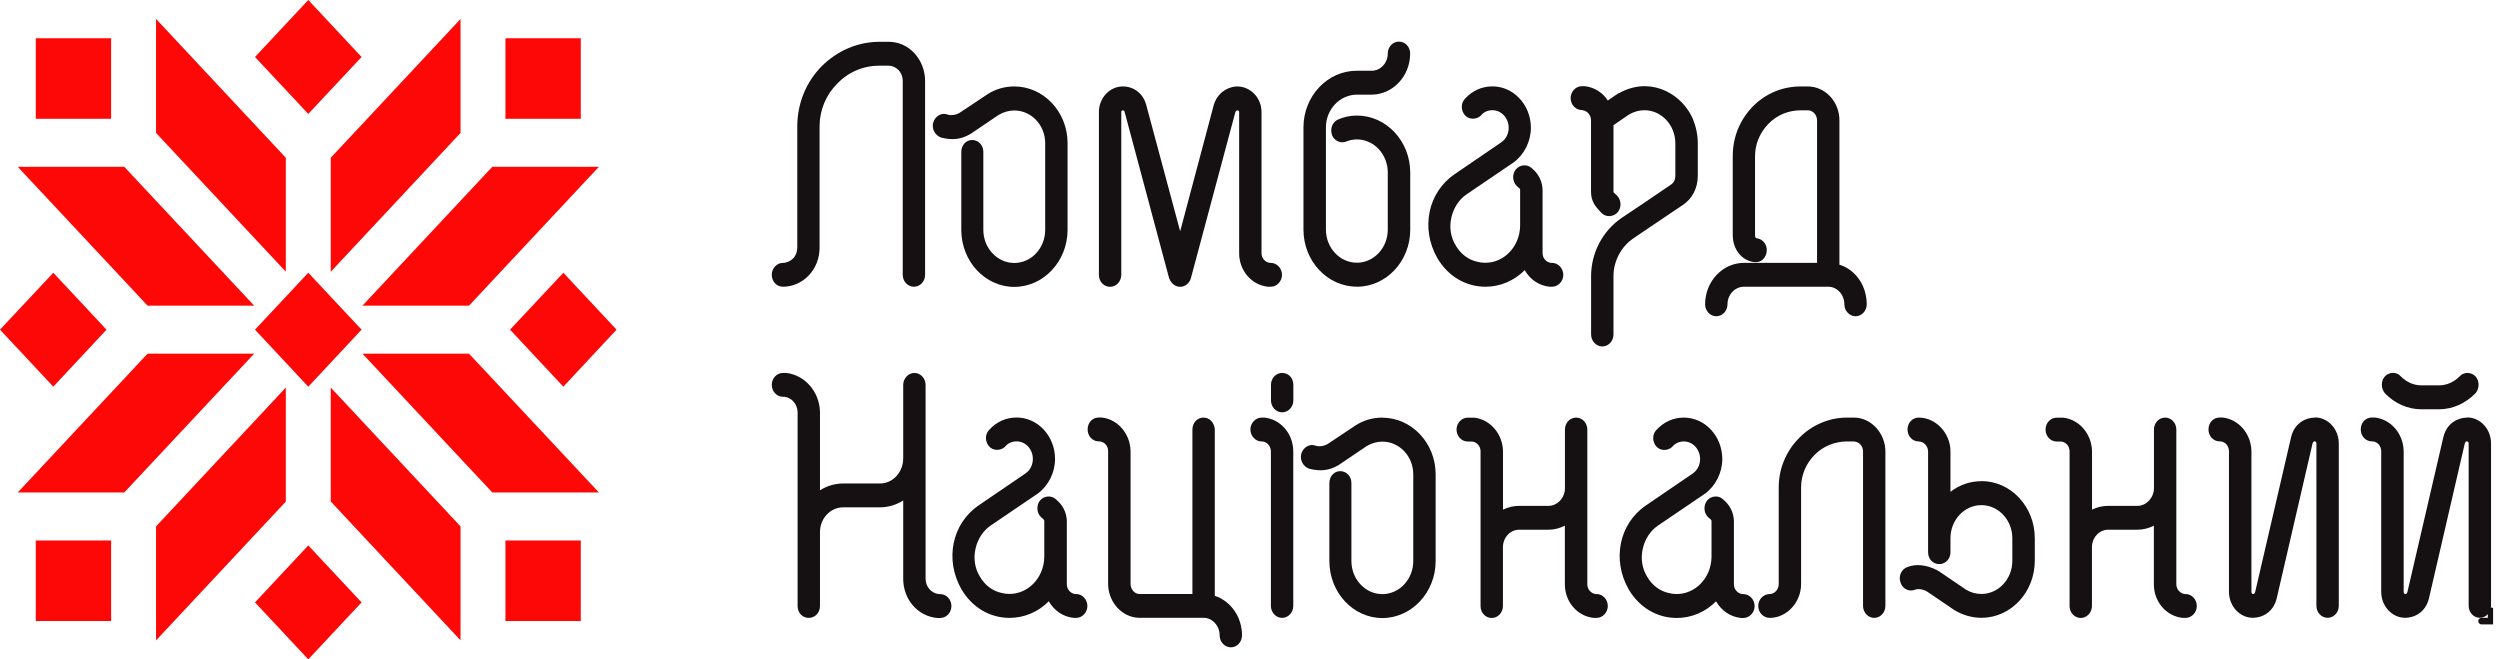 <svg width="182" height="48" viewBox="0 0 182 48" fill="none" xmlns="http://www.w3.org/2000/svg">
<g clip-path="url(#clip0_653_6461)">
<path d="M181.353 44.467V45.216H180.659" stroke="#151011" stroke-width="0.48" stroke-miterlimit="10" stroke-linecap="round"/>
<path d="M10.743 22.251L1.293 12.144H9.048L18.503 22.251H10.743Z" fill="#FE0807"/>
<path d="M11.359 9.677V1.377L20.808 11.485V19.779L11.359 9.677Z" fill="#FE0807"/>
<path d="M8.09 2.785H2.605V8.647H8.09V2.785Z" fill="#FE0807"/>
<path d="M26.389 22.251L35.838 12.144H43.599L34.144 22.251H26.389Z" fill="#FE0807"/>
<path d="M24.078 11.485L33.527 1.383V9.677L24.078 19.785V11.485Z" fill="#FE0807"/>
<path d="M42.281 2.785H36.796V8.647H42.281V2.785Z" fill="#FE0807"/>
<path d="M18.563 24L22.443 19.856L26.323 24L22.443 28.15L18.563 24Z" fill="#FE0807"/>
<path d="M18.563 4.15L22.443 0L26.323 4.15L22.443 8.293L18.563 4.15Z" fill="#FE0807"/>
<path d="M0 24L3.88 19.856L7.754 24L3.88 28.15L0 24Z" fill="#FE0807"/>
<path d="M37.132 24L41.012 19.856L44.886 24L41.012 28.15L37.132 24Z" fill="#FE0807"/>
<path d="M18.563 43.856L22.443 39.706L26.323 43.856L22.443 48L18.563 43.856Z" fill="#FE0807"/>
<path d="M1.293 35.85L10.743 25.748H18.503L9.048 35.85H1.293Z" fill="#FE0807"/>
<path d="M11.359 38.323L20.808 28.215V36.515L11.359 46.623V38.323Z" fill="#FE0807"/>
<path d="M8.09 39.347H2.605V45.209H8.09V39.347Z" fill="#FE0807"/>
<path d="M35.838 35.85L26.389 25.748H34.144L43.599 35.85H35.838Z" fill="#FE0807"/>
<path d="M24.078 36.509V28.215L33.527 38.323V46.617L24.078 36.509Z" fill="#FE0807"/>
<path d="M42.281 39.347H36.796V45.209H42.281V39.347Z" fill="#FE0807"/>
<path d="M68.449 43.246H68.317C67.784 43.174 67.383 42.701 67.383 42.132V28.018C67.383 27.545 67.012 27.15 66.569 27.15C66.126 27.15 65.754 27.551 65.754 28.018V33.365C65.754 34.377 65 35.198 64.066 35.198H61.383C60.79 35.198 60.203 35.371 59.694 35.695V29.994C59.665 28.533 58.611 27.312 57.245 27.15H57C56.551 27.15 56.185 27.539 56.185 28.018C56.185 28.497 56.551 28.886 57 28.886H57.108C57.647 28.952 58.048 29.425 58.066 30V44.114C58.066 44.611 58.413 44.982 58.88 44.982C59.347 44.982 59.694 44.593 59.694 44.114V38.737C59.694 37.743 60.449 36.934 61.383 36.934H64.066C64.659 36.934 65.239 36.761 65.754 36.431V42.132C65.754 43.629 66.802 44.856 68.216 44.988H68.449C68.898 44.988 69.263 44.599 69.263 44.12C69.263 43.641 68.892 43.252 68.449 43.252" fill="#151011"/>
<path d="M78.341 43.245H78.275C77.934 43.209 77.665 42.898 77.665 42.545V37.886C77.635 37.383 77.443 36.928 77.114 36.581C77.114 36.581 77 36.455 76.862 36.341C76.539 36.042 75.994 36.09 75.713 36.437C75.425 36.796 75.467 37.359 75.802 37.664L75.838 37.694C75.838 37.694 75.886 37.736 75.91 37.754C75.934 37.778 75.958 37.796 75.982 37.82C76.024 37.886 76.024 37.91 76.024 37.91V40.527C76.024 40.724 76 40.94 75.958 41.126C75.653 42.545 74.329 43.515 72.916 43.167C72.257 43.024 71.695 42.605 71.329 41.964C70.97 41.377 70.856 40.658 71.018 39.946C71.168 39.257 71.563 38.647 72.096 38.275L75.563 35.922C76.329 35.353 76.808 34.395 76.808 33.413C76.808 31.748 75.551 30.395 74.012 30.395C73.251 30.395 72.563 30.7 72.042 31.263C71.88 31.413 71.784 31.623 71.778 31.856C71.772 32.096 71.856 32.341 72.024 32.515C72.311 32.82 72.838 32.826 73.156 32.533L73.186 32.497C73.395 32.257 73.671 32.132 74.018 32.132C74.665 32.132 75.192 32.706 75.192 33.413C75.192 33.838 74.994 34.227 74.671 34.455L71.24 36.796C69.305 38.12 68.766 40.736 69.988 42.892C70.772 44.221 72.054 44.982 73.503 44.982C74.569 44.982 75.599 44.539 76.353 43.772C76.731 44.443 77.395 44.91 78.168 44.982H78.347C78.79 44.982 79.162 44.581 79.162 44.114C79.162 43.647 78.79 43.245 78.347 43.245" fill="#151011"/>
<path d="M88.437 43.389V31.233C88.389 30.754 88.048 30.401 87.623 30.401C87.156 30.401 86.808 30.778 86.808 31.269V43.245H82.958C82.569 43.245 82.305 42.868 82.305 42.515V32.826C82.275 31.575 81.377 30.527 80.216 30.395H79.994C79.527 30.395 79.18 30.766 79.18 31.263C79.18 31.76 79.539 32.132 79.994 32.132H80.06C80.407 32.167 80.671 32.467 80.671 32.832V42.509C80.671 43.85 81.719 44.976 82.952 44.976H87.617C88.263 44.976 88.79 45.551 88.79 46.257C88.79 46.73 89.162 47.126 89.605 47.126C90.048 47.126 90.419 46.742 90.419 46.257C90.419 44.916 89.599 43.754 88.437 43.377" fill="#151011"/>
<path d="M93.341 27.15C92.886 27.15 92.527 27.533 92.527 28.018V29.15C92.527 29.623 92.898 30.018 93.341 30.018C93.784 30.018 94.156 29.629 94.156 29.15V28.018C94.156 27.521 93.808 27.15 93.341 27.15Z" fill="#151011"/>
<path d="M92.066 30.401H91.844C91.401 30.401 91.03 30.797 91.03 31.27C91.03 31.743 91.401 32.138 91.844 32.138H91.91C92.252 32.174 92.521 32.491 92.521 32.868V44.114C92.521 44.587 92.892 44.982 93.335 44.982C93.778 44.982 94.15 44.593 94.15 44.114V32.868C94.15 31.593 93.252 30.533 92.06 30.401" fill="#151011"/>
<path d="M100.635 30.401C99.916 30.401 99.234 30.605 98.659 30.988L96.641 32.33C96.383 32.479 96.006 32.539 95.754 32.437C95.341 32.294 94.88 32.557 94.737 33.024L94.725 33.066C94.629 33.515 94.868 33.964 95.317 34.126C96.15 34.33 96.766 34.258 97.461 33.85L99.479 32.485C99.844 32.264 100.239 32.15 100.635 32.15C101.88 32.15 102.886 33.216 102.886 34.533V40.844C102.886 42.174 101.874 43.252 100.635 43.252C99.395 43.252 98.383 42.168 98.383 40.844V35.168C98.383 34.677 98.024 34.3 97.569 34.3C97.114 34.3 96.778 34.689 96.778 35.168V40.844C96.778 43.132 98.509 44.994 100.635 44.994C102.76 44.994 104.515 43.132 104.515 40.844V34.533C104.515 32.258 102.772 30.407 100.635 30.407" fill="#151011"/>
<path d="M116.233 43.246H116.168C115.826 43.21 115.557 42.898 115.557 42.545V31.27C115.557 30.791 115.192 30.401 114.742 30.401C114.293 30.401 113.928 30.779 113.928 31.27V35.545C113.928 36.24 113.377 36.827 112.73 36.827H110.593C110.18 36.827 109.784 36.922 109.419 37.102V32.839C109.389 31.587 108.491 30.539 107.329 30.407H106.85C106.401 30.407 106.036 30.797 106.036 31.276C106.036 31.755 106.407 32.144 106.85 32.144H107.174C107.509 32.174 107.784 32.491 107.784 32.844V44.12C107.784 44.611 108.144 44.988 108.599 44.988C109.054 44.988 109.413 44.587 109.413 44.12V39.844C109.413 39.138 109.94 38.563 110.587 38.563H112.725C113.132 38.563 113.539 38.461 113.922 38.27V42.545C113.922 43.803 114.82 44.856 116.012 44.982H116.233C116.677 44.982 117.048 44.587 117.048 44.114C117.048 43.641 116.677 43.246 116.233 43.246Z" fill="#151011"/>
<path d="M126.904 43.246H126.838C126.497 43.21 126.228 42.898 126.228 42.545V37.886C126.198 37.383 126.006 36.928 125.677 36.581C125.677 36.581 125.557 36.455 125.425 36.342C125.102 36.042 124.557 36.09 124.276 36.443C123.988 36.803 124.03 37.365 124.371 37.671L124.407 37.701C124.407 37.701 124.455 37.743 124.479 37.761C124.503 37.785 124.527 37.803 124.557 37.827C124.593 37.892 124.599 37.916 124.599 37.916V40.533C124.599 40.731 124.575 40.946 124.533 41.132C124.228 42.551 122.904 43.521 121.491 43.174C120.832 43.03 120.27 42.611 119.904 41.97C119.545 41.383 119.431 40.665 119.593 39.952C119.743 39.264 120.138 38.653 120.671 38.282L124.138 35.928C124.904 35.359 125.383 34.401 125.383 33.419C125.383 31.755 124.126 30.401 122.587 30.401C121.826 30.401 121.138 30.707 120.617 31.27C120.455 31.419 120.359 31.629 120.353 31.862C120.347 32.102 120.431 32.347 120.599 32.521C120.886 32.827 121.407 32.833 121.731 32.539L121.761 32.503C121.97 32.264 122.252 32.138 122.593 32.138C123.24 32.138 123.767 32.713 123.767 33.419C123.767 33.844 123.569 34.234 123.246 34.461L119.814 36.803C117.88 38.126 117.341 40.743 118.563 42.898C119.347 44.228 120.629 44.988 122.078 44.988C123.144 44.988 124.174 44.545 124.928 43.773C125.306 44.443 125.97 44.91 126.743 44.988H126.922C127.365 44.988 127.737 44.587 127.737 44.12C127.737 43.653 127.365 43.252 126.922 43.252" fill="#151011"/>
<path d="M134.97 30.401H134.455C133.156 30.401 131.886 30.946 130.976 31.886C130.018 32.85 129.491 34.126 129.491 35.485V42.515C129.491 42.952 129.15 43.246 128.838 43.246C128.377 43.246 128 43.635 128 44.114C128 44.593 128.377 44.982 128.838 44.982C130.078 44.982 131.12 43.85 131.12 42.515V35.485C131.12 34.605 131.461 33.773 132.09 33.126C132.701 32.497 133.563 32.138 134.461 32.138H134.958C135.341 32.156 135.629 32.467 135.629 32.868V44.114C135.629 44.587 136 44.982 136.443 44.982C136.886 44.982 137.257 44.593 137.257 44.114V32.868C137.257 31.533 136.21 30.401 134.976 30.401" fill="#151011"/>
<path d="M144.245 35.03C143.419 35.03 142.647 35.3 141.994 35.803V32.868C141.994 31.533 140.934 30.401 139.683 30.401C139.221 30.401 138.868 30.779 138.868 31.27C138.868 31.761 139.233 32.138 139.683 32.138C140.048 32.138 140.365 32.479 140.365 32.868V40.198C140.365 40.695 140.712 41.066 141.18 41.066C141.647 41.066 141.994 40.677 141.994 40.198V39.18C141.994 37.85 143.006 36.773 144.245 36.773C145.485 36.773 146.497 37.856 146.497 39.18V40.833C146.497 42.162 145.485 43.24 144.245 43.24C143.844 43.24 143.461 43.132 143.108 42.916L141.233 41.641L141.03 41.515C140.251 41.114 139.503 41.036 138.868 41.276C138.665 41.347 138.497 41.497 138.395 41.695C138.293 41.898 138.275 42.138 138.335 42.324C138.419 42.713 138.748 42.988 139.12 42.988C139.204 42.988 139.287 42.976 139.383 42.94C139.647 42.827 140.072 42.898 140.383 43.126L142.257 44.401C142.874 44.779 143.563 44.976 144.251 44.976C146.389 44.976 148.132 43.114 148.132 40.827V39.174C148.132 36.886 146.389 35.024 144.251 35.024" fill="#151011"/>
<path d="M159.12 43.246H159.054C158.713 43.21 158.437 42.898 158.437 42.545V31.27C158.437 30.791 158.072 30.401 157.623 30.401C157.174 30.401 156.808 30.779 156.808 31.27V35.545C156.808 36.228 156.252 36.827 155.611 36.827H153.473C153.06 36.827 152.659 36.922 152.299 37.102V32.839C152.27 31.587 151.371 30.539 150.21 30.407H149.731C149.276 30.407 148.916 30.785 148.916 31.276C148.916 31.767 149.288 32.144 149.731 32.144H150.054C150.395 32.174 150.665 32.491 150.665 32.844V44.12C150.665 44.599 151.03 44.988 151.479 44.988C151.928 44.988 152.294 44.587 152.294 44.12V39.844C152.294 39.138 152.82 38.563 153.467 38.563H155.605C156.012 38.563 156.419 38.461 156.802 38.27V42.545C156.802 43.803 157.701 44.856 158.892 44.982H159.114C159.557 44.982 159.928 44.587 159.928 44.114C159.928 43.641 159.557 43.246 159.114 43.246" fill="#151011"/>
<path d="M168.527 30.401C167.892 30.401 167.054 30.766 166.796 31.808L164.174 43.108C164.12 43.245 164.06 43.245 164.048 43.245C163.964 43.239 163.904 43.221 163.904 43.066V32.826C163.874 31.575 162.976 30.527 161.814 30.395H161.593C161.132 30.395 160.778 30.766 160.778 31.263C160.778 31.76 161.144 32.132 161.593 32.132H161.659C162 32.168 162.257 32.461 162.269 32.832V43.084C162.269 44.126 163.054 44.976 164.012 44.976C164.647 44.976 165.485 44.611 165.742 43.569L168.359 32.257C168.407 32.162 168.443 32.132 168.491 32.132C168.575 32.138 168.635 32.156 168.635 32.311V44.108C168.635 44.587 169 44.976 169.449 44.976C169.898 44.976 170.263 44.587 170.263 44.108V32.281C170.263 31.239 169.485 30.389 168.521 30.389" fill="#151011"/>
<path d="M179.611 30.401C178.976 30.401 178.138 30.766 177.88 31.808L175.258 43.108C175.204 43.245 175.15 43.245 175.132 43.245C175.048 43.239 174.988 43.221 174.988 43.066V32.826C174.958 31.575 174.06 30.527 172.898 30.395H172.677C172.216 30.395 171.862 30.766 171.862 31.263C171.862 31.76 172.228 32.132 172.677 32.132H172.743C173.084 32.168 173.341 32.461 173.353 32.832V43.084C173.353 44.126 174.138 44.976 175.096 44.976C175.731 44.976 176.569 44.611 176.826 43.569L179.443 32.257C179.491 32.162 179.527 32.132 179.575 32.132C179.659 32.138 179.719 32.156 179.719 32.311V44.108C179.719 44.587 180.084 44.976 180.533 44.976C180.982 44.976 181.347 44.587 181.347 44.108V32.281C181.347 31.239 180.569 30.389 179.605 30.389" fill="#151011"/>
<path d="M176.287 29.796H177.551C178.539 29.796 179.479 29.383 180.234 28.611C180.515 28.257 180.509 27.718 180.216 27.401C179.898 27.066 179.353 27.066 179.06 27.401C178.635 27.826 178.114 28.054 177.551 28.054H176.287C175.725 28.054 175.204 27.826 174.778 27.401C174.491 27.06 173.94 27.06 173.623 27.401C173.329 27.712 173.317 28.257 173.623 28.634C174.353 29.383 175.293 29.796 176.281 29.796" fill="#151011"/>
<path d="M64.683 3.042H64.066C62.461 3.042 60.994 3.659 59.808 4.832C58.671 5.994 58.042 7.545 58.042 9.204V18.024C58.042 18.323 57.934 18.611 57.754 18.802C57.533 19.018 57.257 19.138 57 19.138C56.551 19.138 56.185 19.527 56.185 20.006C56.185 20.485 56.533 20.874 57 20.874C57.706 20.874 58.395 20.569 58.886 20.042C59.395 19.497 59.665 18.797 59.665 18.018V9.198C59.665 8.03 60.12 6.928 60.94 6.096C61.772 5.234 62.85 4.779 64.054 4.779H64.671C64.946 4.779 65.216 4.898 65.413 5.102C65.665 5.371 65.719 5.677 65.719 5.892V20.006C65.719 20.485 66.084 20.874 66.533 20.874C66.982 20.874 67.347 20.497 67.347 20.006V5.892C67.347 5.138 67.06 4.401 66.569 3.874C66.06 3.329 65.407 3.042 64.677 3.042" fill="#151011"/>
<path d="M77.719 16.731V10.419C77.719 8.144 75.976 6.293 73.838 6.293C73.12 6.293 72.437 6.497 71.862 6.88L69.844 8.222C69.587 8.371 69.21 8.431 68.958 8.329C68.545 8.186 68.084 8.449 67.94 8.916L67.928 8.958C67.832 9.407 68.072 9.856 68.521 10.018C69.353 10.222 69.97 10.15 70.665 9.743L72.683 8.377C73.048 8.156 73.449 8.042 73.838 8.042C75.084 8.042 76.09 9.108 76.09 10.425V16.737C76.09 18.066 75.078 19.144 73.838 19.144C72.599 19.144 71.587 18.06 71.587 16.737V11.06C71.587 10.569 71.228 10.192 70.772 10.192C70.317 10.192 69.982 10.581 69.982 11.06V16.737C69.982 19.024 71.713 20.886 73.838 20.886C75.964 20.886 77.719 19.024 77.719 16.737" fill="#151011"/>
<path d="M85.138 20.305C85.281 20.659 85.581 20.88 85.922 20.88C86.263 20.88 86.599 20.617 86.695 20.258L89.934 8.162C89.946 8.126 89.988 8.036 90.072 8.036C90.138 8.036 90.21 8.072 90.21 8.156V18.437C90.21 19.695 91.108 20.748 92.299 20.874H92.515C92.958 20.874 93.329 20.479 93.329 20.006C93.329 19.533 92.958 19.138 92.515 19.138H92.449C92.108 19.102 91.838 18.791 91.838 18.437V8.156C91.838 7.126 91.048 6.293 90.054 6.293C89.263 6.329 88.599 6.85 88.365 7.635L85.916 16.838L83.443 7.629C83.222 6.814 82.551 6.293 81.743 6.293C80.784 6.293 80 7.132 80 8.156V20.012C80 20.503 80.359 20.88 80.814 20.88C81.269 20.88 81.629 20.479 81.629 20.012V8.156C81.629 8.126 81.629 8.036 81.743 8.036C81.79 8.036 81.85 8.066 81.868 8.132L85.114 20.264L85.132 20.311L85.138 20.305Z" fill="#151011"/>
<path d="M98.784 20.874C100.922 20.874 102.665 19.012 102.665 16.724V12.563C102.665 10.275 100.922 8.413 98.784 8.413C98.317 8.413 97.862 8.509 97.455 8.682C97.257 8.754 97.096 8.904 97 9.102C96.898 9.311 96.886 9.569 96.97 9.832C97.102 10.155 97.401 10.359 97.718 10.359C97.832 10.359 97.946 10.335 98.03 10.293C98.275 10.197 98.515 10.149 98.778 10.149C100.024 10.149 101.03 11.233 101.03 12.557V16.718C101.03 18.048 100.018 19.126 98.778 19.126C97.539 19.126 96.527 18.042 96.527 16.718V9.275C96.527 7.964 97.539 6.892 98.778 6.892H99.832C101.389 6.892 102.659 5.551 102.659 3.898C102.659 3.407 102.299 3.03 101.844 3.03C101.389 3.03 101.03 3.413 101.03 3.898C101.03 4.587 100.503 5.15 99.856 5.15H98.772C96.635 5.15 94.892 7 94.892 9.275V16.718C94.892 19.006 96.635 20.868 98.772 20.868" fill="#151011"/>
<path d="M112.982 19.138H112.916C112.575 19.102 112.299 18.791 112.299 18.437V13.779C112.269 13.276 112.078 12.82 111.755 12.473C111.755 12.473 111.641 12.348 111.503 12.234C111.18 11.934 110.635 11.982 110.353 12.335C110.21 12.509 110.144 12.737 110.162 12.97C110.18 13.204 110.281 13.413 110.443 13.563L110.479 13.593C110.479 13.593 110.527 13.635 110.551 13.653C110.575 13.671 110.599 13.695 110.623 13.713C110.665 13.779 110.665 13.803 110.665 13.803V16.419C110.665 16.617 110.641 16.832 110.599 17.018C110.293 18.437 108.97 19.407 107.557 19.06C106.898 18.916 106.335 18.497 105.97 17.857C105.611 17.27 105.497 16.551 105.659 15.838C105.814 15.15 106.204 14.539 106.737 14.168L110.204 11.815C110.97 11.246 111.449 10.288 111.449 9.306C111.449 7.641 110.192 6.288 108.653 6.288C107.892 6.288 107.204 6.593 106.683 7.156C106.521 7.306 106.425 7.515 106.419 7.749C106.413 7.988 106.497 8.228 106.665 8.407C106.946 8.713 107.473 8.719 107.796 8.425L107.826 8.389C108.036 8.144 108.311 8.024 108.659 8.024C109.305 8.024 109.832 8.599 109.832 9.306C109.832 9.731 109.635 10.12 109.311 10.348L105.886 12.689C103.952 14.012 103.413 16.629 104.635 18.785C105.419 20.114 106.701 20.874 108.15 20.874C109.216 20.874 110.246 20.431 111 19.665C111.377 20.335 112.042 20.803 112.814 20.874H112.994C113.437 20.874 113.808 20.473 113.808 20.006C113.808 19.539 113.437 19.138 112.994 19.138" fill="#151011"/>
<path d="M115.216 8.03C115.557 8.066 115.826 8.383 115.826 8.76V13.97C115.826 14.695 116.198 15.09 116.527 15.437L116.629 15.539C116.952 15.838 117.497 15.784 117.778 15.437C117.922 15.263 117.988 15.036 117.97 14.802C117.952 14.569 117.85 14.359 117.689 14.21L117.605 14.132C117.461 14.006 117.461 13.994 117.461 13.964V9.114L118.557 8.359C118.922 8.138 119.317 8.024 119.713 8.024C120.958 8.024 121.964 9.108 121.964 10.431V12.802C121.964 13.09 121.844 13.323 121.623 13.455C120.766 14.048 118.605 15.503 118.168 15.79L118.066 15.856C116.665 16.814 115.832 18.407 115.832 20.108V24.353C115.832 24.826 116.204 25.221 116.647 25.221C117.09 25.221 117.461 24.838 117.461 24.353V20.108C117.461 19.006 118.024 17.94 118.934 17.335L118.976 17.305C119.09 17.227 119.557 16.916 120.048 16.581C120.892 16.018 121.988 15.281 122.491 14.934C123.198 14.473 123.599 13.695 123.599 12.796V10.425C123.599 9.826 123.473 9.222 123.228 8.623C122.575 7.198 121.198 6.275 119.719 6.275C119.084 6.275 118.437 6.455 117.844 6.796H117.808L117.048 7.317C116.677 6.742 116.072 6.353 115.377 6.275H115.156C114.713 6.275 114.341 6.671 114.341 7.144C114.341 7.617 114.713 8.012 115.156 8.012H115.222L115.216 8.03Z" fill="#151011"/>
<path d="M125.761 22.156C125.761 21.449 126.3 20.874 126.958 20.874H133.096C133.743 20.874 134.27 21.449 134.27 22.156C134.27 22.629 134.641 23.024 135.084 23.024C135.527 23.024 135.898 22.635 135.898 22.156C135.898 20.791 135.078 19.623 133.91 19.27V8.761C133.91 8.102 133.671 7.485 133.234 7.018C132.797 6.551 132.216 6.293 131.599 6.293H131.108C129.761 6.293 128.551 6.796 127.599 7.755C126.647 8.743 126.144 9.994 126.144 11.377V17.114C126.144 18.15 126.802 18.982 127.719 19.084C128.198 19.138 128.575 18.779 128.617 18.288C128.665 17.82 128.341 17.401 127.898 17.347C127.844 17.341 127.767 17.329 127.767 17.114V11.377C127.767 10.497 128.108 9.665 128.737 9.018C129.353 8.377 130.198 8.03 131.108 8.03H131.599C131.785 8.03 131.946 8.102 132.084 8.246C132.204 8.371 132.282 8.581 132.282 8.761V19.138H126.958C125.401 19.138 124.132 20.491 124.132 22.156C124.132 22.629 124.503 23.024 124.946 23.024C125.389 23.024 125.761 22.635 125.761 22.156Z" fill="#151011"/>
</g>
<defs>
<clipPath id="clip0_653_6461">
<rect width="181.497" height="48" fill="white"/>
</clipPath>
</defs>
</svg>
